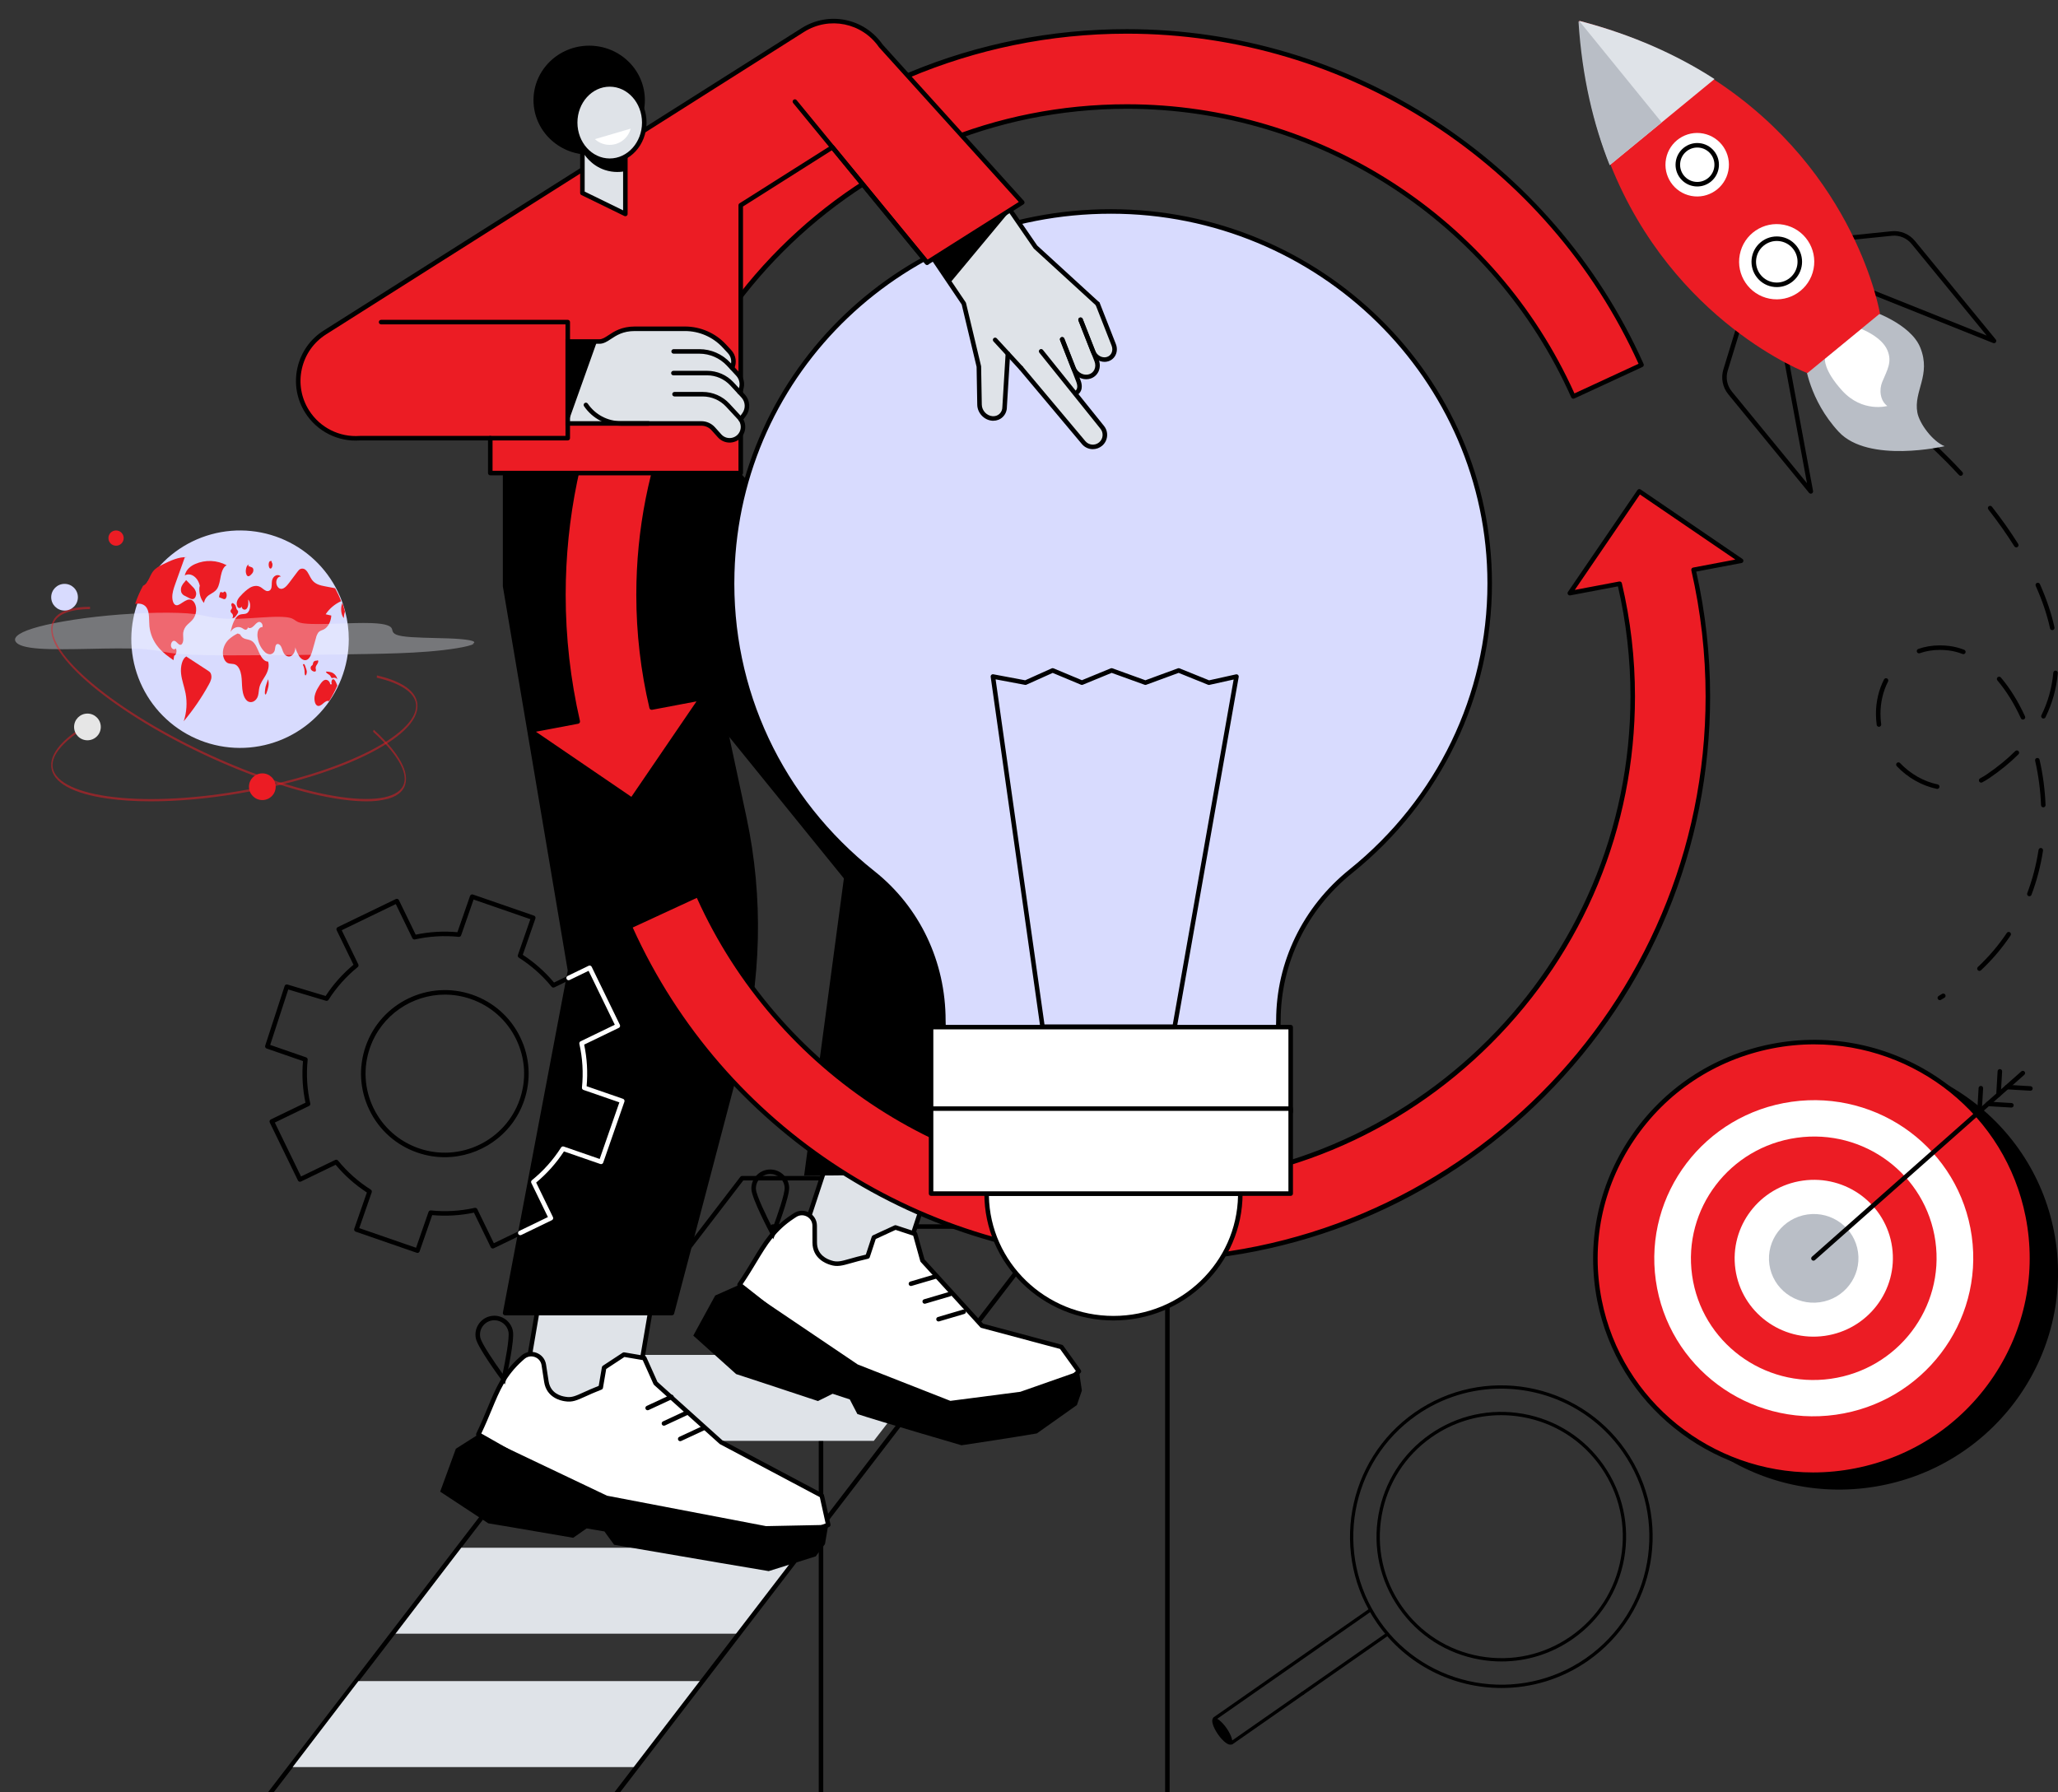 <svg width="511" height="445" viewBox="0 0 511 445" fill="none" xmlns="http://www.w3.org/2000/svg">
<rect x="0" y="0" width="511" height="445" fill="#333333" stroke="none"/>
<g clip-path="url(#clip0_424_589)">
<path d="M103.655 311.115C103.594 311.115 103.533 311.105 103.471 311.084L88.307 305.837C88.167 305.788 88.05 305.686 87.986 305.551C87.919 305.415 87.912 305.262 87.96 305.119L91.095 296.112C88.18 294.213 85.576 291.903 83.338 289.231L74.731 293.394C74.45 293.529 74.116 293.411 73.981 293.133L66.979 278.73C66.913 278.595 66.905 278.441 66.954 278.299C67.002 278.158 67.104 278.041 67.24 277.977L75.847 273.816C75.129 270.412 74.925 266.94 75.234 263.484L66.201 260.358C65.912 260.258 65.754 259.944 65.849 259.653L70.675 244.836C70.77 244.545 71.079 244.382 71.372 244.471L80.854 247.315C82.758 244.402 85.081 241.799 87.764 239.563L83.591 230.979C83.524 230.844 83.516 230.691 83.565 230.548C83.614 230.407 83.716 230.29 83.851 230.226L98.293 223.243C98.573 223.108 98.908 223.225 99.043 223.503L103.216 232.087C106.631 231.372 110.113 231.166 113.579 231.477L116.713 222.467C116.815 222.173 117.134 222.018 117.428 222.12L132.592 227.367C132.732 227.416 132.85 227.518 132.914 227.653C132.98 227.789 132.988 227.942 132.939 228.085L129.805 237.092C132.717 238.989 135.323 241.301 137.562 243.974L146.168 239.811C146.449 239.675 146.783 239.793 146.919 240.071L153.92 254.474C153.986 254.609 153.994 254.763 153.945 254.906C153.897 255.046 153.795 255.163 153.66 255.227L145.053 259.388C145.77 262.793 145.977 266.264 145.665 269.72L154.698 272.847C154.839 272.895 154.956 272.997 155.02 273.132C155.086 273.268 155.094 273.421 155.046 273.564L149.785 288.687C149.683 288.98 149.364 289.136 149.07 289.034L140.035 285.907C138.133 288.815 135.813 291.413 133.136 293.644L137.306 302.227C137.373 302.363 137.38 302.516 137.332 302.659C137.283 302.799 137.181 302.917 137.046 302.98L122.604 309.964C122.324 310.099 121.989 309.982 121.854 309.704L117.681 301.12C114.266 301.834 110.784 302.041 107.318 301.73L104.183 310.74C104.102 310.972 103.885 311.118 103.653 311.118L103.655 311.115ZM89.208 304.959L103.308 309.839L106.402 300.944C106.488 300.696 106.733 300.54 106.991 300.568C110.628 300.941 114.291 300.724 117.875 299.928C118.13 299.872 118.388 299.997 118.503 300.231L122.622 308.708L136.05 302.215L131.931 293.741C131.816 293.506 131.88 293.223 132.081 293.059C134.927 290.749 137.365 288.016 139.325 284.935C139.466 284.715 139.739 284.621 139.984 284.705L148.904 287.791L153.795 273.73L144.877 270.644C144.629 270.56 144.473 270.315 144.502 270.054C144.874 266.422 144.657 262.772 143.858 259.201C143.802 258.946 143.927 258.686 144.162 258.571L152.659 254.461L146.15 241.069L137.651 245.178C137.416 245.291 137.135 245.229 136.969 245.028C134.652 242.189 131.91 239.757 128.825 237.802C128.602 237.661 128.508 237.388 128.595 237.141L131.688 228.246L117.589 223.365L114.495 232.26C114.411 232.508 114.163 232.664 113.906 232.636C110.268 232.263 106.603 232.48 103.022 233.276C102.767 233.333 102.509 233.207 102.394 232.973L98.275 224.496L84.846 230.989L88.966 239.463C89.081 239.698 89.017 239.982 88.815 240.145C85.969 242.455 83.532 245.189 81.569 248.269C81.434 248.481 81.173 248.578 80.933 248.507L71.574 245.702L67.089 259.469L76.017 262.56C76.265 262.645 76.421 262.89 76.393 263.15C76.02 266.779 76.237 270.432 77.036 274.003C77.092 274.258 76.967 274.518 76.732 274.633L68.235 278.743L74.744 292.135L83.243 288.026C83.478 287.914 83.759 287.975 83.925 288.176C86.243 291.015 88.981 293.447 92.07 295.402C92.292 295.543 92.386 295.816 92.299 296.063L89.206 304.959H89.208ZM110.432 287.352C108.175 287.352 105.881 286.982 103.632 286.203C98.377 284.384 94.147 280.631 91.725 275.634C89.311 270.651 88.981 265.028 90.801 259.799C94.561 248.989 106.435 243.249 117.27 246.998C122.525 248.818 126.755 252.57 129.177 257.568C131.591 262.55 131.921 268.173 130.101 273.403C127.122 281.966 119.046 287.352 110.432 287.352ZM110.468 246.978C102.318 246.978 94.681 252.07 91.863 260.171C90.143 265.115 90.454 270.432 92.738 275.144C95.031 279.871 99.03 283.419 104.002 285.142C114.253 288.687 125.483 283.258 129.042 273.035C130.762 268.091 130.45 262.775 128.166 258.063C125.874 253.336 121.874 249.788 116.902 248.065C114.773 247.33 112.604 246.98 110.47 246.98L110.468 246.978Z" fill="black"/>
<path d="M56.469 459.662C56.349 459.662 56.229 459.624 56.127 459.545C55.88 459.356 55.834 459.003 56.022 458.756L183.82 292.223C183.927 292.085 184.09 292.003 184.267 292.003H203.854C204.165 292.003 204.415 292.256 204.415 292.565V459.098C204.415 459.409 204.163 459.659 203.854 459.659C203.545 459.659 203.292 459.407 203.292 459.098V293.129H184.545L56.916 459.442C56.806 459.585 56.638 459.662 56.469 459.662Z" fill="black"/>
<path d="M199.78 384.324H114.536L98.211 405.672H183.26L199.78 384.324Z" fill="#DFE3E8"/>
<path d="M174.239 417.44H88.993L72.67 438.786H157.717L174.239 417.44Z" fill="#DFE3E8"/>
<path d="M233.483 336.438H148.128L131.815 357.786H216.962L233.483 336.438Z" fill="#DFE3E8"/>
<path d="M142.475 459.662C142.355 459.662 142.235 459.624 142.133 459.545C141.885 459.356 141.839 459.004 142.028 458.756L269.826 292.223C269.933 292.086 270.096 292.004 270.272 292.004H289.86C290.171 292.004 290.421 292.257 290.421 292.565V459.098C290.421 459.41 290.169 459.66 289.86 459.66C289.551 459.66 289.298 459.407 289.298 459.098V293.13H270.551L142.922 459.443C142.812 459.586 142.643 459.662 142.475 459.662Z" fill="black"/>
<path d="M258.239 305.132H191.879C191.568 305.132 191.317 304.879 191.317 304.57C191.317 304.261 191.57 304.009 191.879 304.009H258.239C258.551 304.009 258.801 304.261 258.801 304.57C258.801 304.879 258.548 305.132 258.239 305.132Z" fill="black"/>
<path d="M239.084 268.838L214.51 260.739L197.424 312.583L221.998 320.681L239.084 268.838Z" fill="#DFE3E8"/>
<path d="M221.998 321.24C221.939 321.24 221.88 321.23 221.822 321.212L197.247 313.116C197.104 313.07 196.987 312.967 196.92 312.835C196.854 312.702 196.841 312.546 196.89 312.406L213.993 260.566C214.09 260.273 214.409 260.109 214.703 260.209L239.278 268.308C239.421 268.354 239.538 268.456 239.604 268.589C239.671 268.721 239.683 268.877 239.635 269.017L222.531 320.854C222.452 321.092 222.233 321.24 221.998 321.24ZM198.135 312.222L221.64 319.969L238.392 269.199L214.887 261.452L198.135 312.222Z" fill="black"/>
<path d="M235.359 280.179L207.89 280.853L214.526 260.74L239.101 268.839L235.359 280.179Z" fill="black"/>
<path d="M183.631 319.009C188.795 311.503 190.281 306.413 196.825 302.11L197.397 301.734C199.49 300.359 202.277 301.854 202.285 304.358L202.297 308.552C202.31 312.626 206.279 313.509 206.323 313.539C208.617 314.295 209.891 313.254 215.422 312.013L216.992 307.255L222.336 304.79L227.206 306.395L229.044 312.996L243.818 329.193L263.545 334.472L267.887 340.511L260.924 346.994L230.387 351.795L210.797 340.391L183.629 319.009H183.631Z" fill="white"/>
<path d="M230.389 352.357C230.29 352.357 230.193 352.331 230.106 352.28L210.516 340.876C210.493 340.863 210.473 340.848 210.452 340.832L183.284 319.451C183.052 319.267 183.001 318.935 183.17 318.69C184.64 316.554 185.834 314.573 186.888 312.825C189.599 308.33 191.741 304.779 196.516 301.643L197.088 301.267C198.247 300.504 199.668 300.443 200.888 301.099C202.111 301.755 202.841 302.972 202.846 304.358L202.859 308.552C202.869 311.617 205.358 312.672 206.425 312.986C206.445 312.991 206.471 313.001 206.496 313.011C207.88 313.465 208.867 313.185 211.032 312.569C212.058 312.279 213.324 311.919 214.988 311.538L216.458 307.082C216.507 306.934 216.614 306.814 216.757 306.747L222.102 304.282C222.232 304.223 222.377 304.213 222.513 304.259L227.383 305.864C227.561 305.923 227.699 306.066 227.748 306.247L229.55 312.718L244.121 328.696L263.691 333.933C263.816 333.966 263.926 334.043 264.002 334.148L268.344 340.187C268.51 340.416 268.479 340.733 268.27 340.927L261.307 347.41C261.225 347.487 261.121 347.538 261.011 347.553L230.474 352.354C230.446 352.359 230.415 352.362 230.387 352.362L230.389 352.357ZM211.116 339.924L230.499 351.205L260.669 346.463L267.144 340.437L263.208 334.962L243.672 329.735C243.568 329.706 243.476 329.65 243.402 329.571L228.628 313.373C228.57 313.31 228.526 313.231 228.503 313.146L226.745 306.837L222.372 305.395L217.451 307.664L215.958 312.189C215.897 312.378 215.741 312.518 215.547 312.562C213.758 312.963 212.418 313.343 211.341 313.649C209.095 314.287 207.857 314.637 206.146 314.075C206.141 314.075 206.136 314.073 206.131 314.07C205.069 313.759 201.746 312.475 201.733 308.554L201.721 304.361C201.718 303.396 201.208 302.546 200.355 302.087C199.503 301.63 198.51 301.673 197.703 302.204L197.131 302.579C192.57 305.578 190.487 309.032 187.851 313.404C186.86 315.048 185.745 316.893 184.392 318.892L211.116 339.924Z" fill="black"/>
<path d="M177.588 321.694L183.632 319.009L212.967 338.814L235.977 347.854L253.341 345.603L267.913 340.49L268.63 345.286L267.395 348.896L257.445 355.94C257.445 355.94 251.167 357.028 238.744 358.881C238.744 358.881 218.067 352.847 212.885 351.124L211.002 347.497L206.742 346.093L203.099 347.9C191.751 344.117 182.787 341.205 182.787 341.205L172.144 331.649L177.588 321.694Z" fill="black"/>
<path d="M191.994 307.72L191.419 306.635C190.937 305.726 186.713 297.697 186.575 295.364C186.501 294.113 186.922 292.908 187.754 291.971C188.589 291.035 189.737 290.481 190.988 290.407C192.236 290.335 193.443 290.754 194.38 291.586C195.317 292.418 195.873 293.567 195.945 294.817C196.08 297.148 192.81 305.614 192.438 306.574L191.991 307.717L191.994 307.72ZM191.266 291.525C191.195 291.525 191.126 291.525 191.054 291.53C190.102 291.586 189.229 292.007 188.596 292.719C187.963 293.431 187.644 294.345 187.7 295.297C187.79 296.839 190.342 302.089 191.838 305.002C192.986 301.936 194.916 296.425 194.827 294.884C194.771 293.934 194.349 293.061 193.637 292.426C192.979 291.839 192.144 291.522 191.269 291.522L191.266 291.525Z" fill="black"/>
<path d="M226.18 319.333C225.938 319.333 225.713 319.175 225.642 318.93C225.555 318.631 225.724 318.32 226.022 318.231L232.273 316.39C232.572 316.303 232.883 316.474 232.972 316.771C233.059 317.069 232.891 317.381 232.592 317.47L226.341 319.31C226.288 319.326 226.234 319.333 226.183 319.333H226.18Z" fill="black"/>
<path d="M229.606 323.736C229.364 323.736 229.139 323.578 229.068 323.333C228.981 323.034 229.149 322.723 229.448 322.633L235.699 320.793C236 320.706 236.309 320.877 236.398 321.173C236.485 321.472 236.317 321.783 236.018 321.873L229.767 323.713C229.713 323.728 229.66 323.736 229.609 323.736H229.606Z" fill="black"/>
<path d="M233.031 328.136C232.789 328.136 232.564 327.978 232.493 327.733C232.406 327.435 232.574 327.123 232.873 327.034L239.124 325.193C239.425 325.107 239.734 325.278 239.823 325.574C239.91 325.872 239.741 326.184 239.443 326.273L233.192 328.113C233.138 328.129 233.085 328.136 233.034 328.136H233.031Z" fill="black"/>
<path d="M166.375 296.79L139.096 292.137L129.656 347.481L156.935 352.134L166.375 296.79Z" fill="#DFE3E8"/>
<path d="M156.957 352.691C156.926 352.691 156.893 352.691 156.862 352.683L129.582 348.033C129.434 348.007 129.304 347.925 129.217 347.803C129.13 347.68 129.097 347.53 129.123 347.382L138.572 292.04C138.623 291.734 138.914 291.527 139.22 291.581L166.5 296.231C166.648 296.257 166.779 296.338 166.865 296.461C166.952 296.583 166.985 296.734 166.96 296.882L157.511 352.224C157.465 352.497 157.227 352.691 156.957 352.691ZM130.325 347.017L156.495 351.478L165.755 297.247L139.585 292.785L130.325 347.017Z" fill="black"/>
<path d="M164.362 308.746L135.221 315.002L139.123 292.135L166.404 296.788L164.362 308.746Z" fill="black"/>
<path d="M129.805 337.06L129.297 337.516C123.47 342.744 122.757 347.999 118.771 356.19L148.823 373.289L196.647 382.059L205.657 378.646L204.049 371.385L179.038 358.112L162.782 343.481L159.979 337.228L154.926 336.365L150.007 339.599L149.165 344.538C143.879 346.59 142.776 347.808 140.395 347.402C140.346 347.376 136.29 347.096 135.67 343.071L135.032 338.928C134.652 336.452 131.673 335.388 129.807 337.062L129.805 337.06Z" fill="white"/>
<path d="M196.647 382.62C196.614 382.62 196.581 382.618 196.545 382.61L148.721 373.84C148.659 373.83 148.598 373.807 148.544 373.776L118.492 356.678C118.234 356.532 118.135 356.211 118.265 355.943C119.401 353.61 120.287 351.473 121.068 349.587C123.079 344.74 124.667 340.909 128.919 337.095L129.429 336.639C130.463 335.712 131.859 335.439 133.164 335.906C134.468 336.373 135.374 337.468 135.586 338.839L136.224 342.984C136.691 346.016 139.307 346.687 140.412 346.836C140.433 346.836 140.458 346.843 140.486 346.848C141.918 347.093 142.858 346.667 144.905 345.738C145.877 345.296 147.074 344.753 148.662 344.127L149.451 339.502C149.476 339.349 149.565 339.214 149.696 339.127L154.614 335.893C154.734 335.814 154.877 335.786 155.017 335.809L160.071 336.672C160.258 336.702 160.413 336.825 160.49 336.996L163.244 343.14L179.362 357.645L204.312 370.887C204.458 370.964 204.562 371.101 204.598 371.262L206.206 378.524C206.268 378.797 206.117 379.073 205.857 379.172L196.847 382.582C196.783 382.605 196.714 382.618 196.647 382.618V382.62ZM149.019 372.753L196.596 381.477L205.004 378.294L203.557 371.76L178.775 358.607C178.735 358.587 178.696 358.559 178.663 358.528L162.407 343.898C162.348 343.844 162.302 343.78 162.269 343.709L159.589 337.731L155.048 336.958L150.52 339.934L149.719 344.63C149.685 344.824 149.553 344.988 149.366 345.059C147.659 345.723 146.39 346.297 145.369 346.761C143.243 347.726 142.072 348.257 140.295 347.956C140.29 347.956 140.285 347.956 140.282 347.956C139.185 347.808 135.708 347.035 135.111 343.157L134.473 339.012C134.325 338.058 133.694 337.292 132.783 336.968C131.872 336.644 130.9 336.833 130.18 337.478L129.669 337.935C125.606 341.58 124.062 345.304 122.106 350.021C121.371 351.792 120.544 353.786 119.506 355.96L149.019 372.75V372.753Z" fill="black"/>
<path d="M205.657 378.646L190.215 378.958L150.729 371.405L118.77 356.19L113.193 359.743L109.293 370.397L121.241 378.261C121.241 378.261 130.539 379.805 142.326 381.855L145.657 379.527L150.081 380.28L152.483 383.585C170.903 386.778 190.873 390.132 190.873 390.132L202.538 386.467L204.838 383.422L205.655 378.641L205.657 378.646Z" fill="black"/>
<path d="M125.358 343.783L124.628 342.795C124.015 341.968 118.64 334.655 118.158 332.371C117.9 331.146 118.135 329.89 118.819 328.841C119.503 327.792 120.557 327.072 121.782 326.814C124.314 326.281 126.81 327.907 127.341 330.439C127.824 332.723 125.853 341.583 125.626 342.586L125.355 343.783H125.358ZM122.752 327.838C122.51 327.838 122.262 327.863 122.017 327.914C121.085 328.111 120.284 328.657 119.763 329.456C119.242 330.255 119.064 331.207 119.26 332.139C119.579 333.65 122.885 338.461 124.799 341.118C125.478 337.915 126.563 332.179 126.244 330.668C125.891 328.991 124.403 327.838 122.752 327.838Z" fill="black"/>
<path d="M160.811 350.184C160.599 350.184 160.395 350.064 160.3 349.86C160.17 349.579 160.29 349.245 160.574 349.112L166.48 346.363C166.763 346.23 167.098 346.356 167.228 346.636C167.358 346.917 167.238 347.251 166.955 347.384L161.048 350.133C160.972 350.169 160.89 350.187 160.811 350.187V350.184Z" fill="black"/>
<path d="M164.854 354.025C164.642 354.025 164.438 353.906 164.343 353.701C164.213 353.421 164.333 353.086 164.617 352.953L170.523 350.205C170.806 350.072 171.138 350.197 171.271 350.478C171.401 350.758 171.281 351.093 170.998 351.225L165.091 353.974C165.015 354.01 164.933 354.028 164.854 354.028V354.025Z" fill="black"/>
<path d="M168.897 357.869C168.685 357.869 168.481 357.749 168.386 357.545C168.256 357.264 168.376 356.93 168.66 356.797L174.568 354.048C174.852 353.916 175.184 354.041 175.316 354.321C175.446 354.602 175.326 354.937 175.043 355.069L169.134 357.818C169.058 357.854 168.976 357.872 168.897 357.872V357.869Z" fill="black"/>
<path d="M166.847 108.802L172.513 145.569L184.798 203.04C189.045 222.91 188.565 243.498 183.397 263.149L166.847 326.054H125.421L141.537 241.017L125.426 145.608H125.421V108.802H166.847Z" fill="black"/>
<path d="M166.847 326.613H125.422C125.253 326.613 125.095 326.539 124.988 326.409C124.88 326.281 124.837 326.11 124.868 325.944L140.966 241.007L124.886 145.774C124.868 145.72 124.857 145.664 124.857 145.603V108.797C124.857 108.485 125.11 108.235 125.419 108.235H166.845C167.123 108.235 167.358 108.437 167.401 108.713L173.068 145.48L185.347 202.917C189.592 222.775 189.105 243.652 183.938 263.287L167.388 326.192C167.325 326.439 167.1 326.61 166.845 326.61L166.847 326.613ZM126.1 325.487H166.413L182.854 263.004C187.976 243.537 188.459 222.842 184.25 203.155L171.962 145.684L166.365 109.364H125.983V145.524L142.091 240.923C142.102 240.989 142.102 241.056 142.091 241.122L126.103 325.49L126.1 325.487Z" fill="black"/>
<path d="M146.118 152.816L142.374 116.202L183.585 111.993L184.183 117.843L248.529 185.75C257.578 195.299 261.087 208.821 257.823 221.561L239.902 291.525L199.661 291.946L209.536 218.122L155.815 151.826L146.116 152.816H146.118Z" fill="black"/>
<path d="M173.308 222.206C192.191 264.625 234.714 294.197 284.142 294.197C351.11 294.197 405.405 239.907 405.405 172.934C405.405 163.304 404.279 153.932 402.158 144.95L389.789 147.29L407.041 122.006L432.325 139.253L420.503 141.491C422.82 151.599 424.063 162.125 424.063 172.937C424.063 250.212 361.417 312.853 284.142 312.853C227.21 312.853 178.219 278.85 156.365 230.045L173.308 222.209V222.206Z" fill="#ec1c24"/>
<path d="M284.142 313.411C228.826 313.411 178.469 280.776 155.852 230.269C155.727 229.988 155.852 229.659 156.13 229.529L173.073 221.693C173.211 221.629 173.367 221.624 173.507 221.677C173.648 221.731 173.763 221.838 173.824 221.976C193.202 265.508 236.506 293.633 284.145 293.633C350.699 293.633 404.844 239.486 404.844 172.931C404.844 163.709 403.797 154.516 401.735 145.6L389.894 147.841C389.672 147.884 389.445 147.787 389.32 147.596C389.195 147.405 389.197 147.16 389.325 146.971L406.577 121.686C406.75 121.429 407.103 121.365 407.358 121.538L432.642 138.785C432.831 138.913 432.923 139.142 432.874 139.364C432.828 139.586 432.652 139.76 432.428 139.803L421.177 141.935C423.464 152.101 424.622 162.53 424.622 172.936C424.622 210.46 410.01 245.737 383.475 272.269C356.94 298.801 321.663 313.414 284.14 313.414L284.142 313.411ZM157.105 230.317C179.651 280.133 229.451 312.286 284.142 312.286C360.985 312.286 423.502 249.772 423.502 172.931C423.502 162.415 422.31 151.876 419.957 141.613C419.923 141.465 419.951 141.307 420.033 141.179C420.117 141.052 420.25 140.962 420.398 140.934L430.889 138.948L407.189 122.784L391.02 146.483L402.054 144.395C402.347 144.339 402.636 144.525 402.705 144.819C404.869 153.985 405.964 163.444 405.964 172.934C405.964 205.475 393.291 236.068 370.281 259.078C347.271 282.088 316.678 294.758 284.14 294.758C236.248 294.758 192.696 266.592 173.025 222.954L157.103 230.317H157.105Z" fill="black"/>
<path d="M369.89 144.885C369.89 93.868 327.778 52.511 275.831 52.511C224.599 52.511 183.239 91.946 181.807 142.241C180.95 172.352 194.776 199.318 216.765 216.762C227.981 225.659 234.231 239.266 234.231 253.427C234.231 275.991 252.854 294.279 275.828 294.279C298.802 294.279 317.425 275.988 317.425 253.427V253.42C317.425 239.026 324.087 225.463 335.422 216.338C356.462 199.4 369.887 173.687 369.887 144.885H369.89Z" fill="#D8DBFE"/>
<path d="M275.831 294.84C252.584 294.84 233.67 276.261 233.67 253.425C233.67 239.101 227.381 225.897 216.418 217.201C193.235 198.811 180.414 171.482 181.246 142.223C182.686 91.604 224.237 51.947 275.831 51.947C328.005 51.947 370.452 93.638 370.452 144.886C370.452 172.832 357.812 199.035 335.777 216.777C324.473 225.876 317.992 239.233 317.992 253.42C317.992 276.264 299.079 294.84 275.831 294.84ZM275.831 53.07C224.847 53.07 183.793 92.244 182.372 142.254C181.55 171.155 194.215 198.15 217.118 216.318C228.354 225.231 234.796 238.753 234.796 253.422C234.796 275.638 253.204 293.712 275.831 293.712C298.458 293.712 316.866 275.638 316.866 253.422C316.866 238.884 323.503 225.21 335.073 215.896C356.842 198.369 369.329 172.487 369.329 144.88C369.329 94.256 327.387 53.067 275.834 53.067L275.831 53.07Z" fill="black"/>
<path d="M276.472 327.325C259.075 327.325 244.973 313.476 244.973 296.39H307.972C307.972 313.476 293.869 327.325 276.472 327.325Z" fill="white"/>
<path d="M276.472 327.887C258.794 327.887 244.411 313.757 244.411 296.39C244.411 296.079 244.664 295.829 244.973 295.829H307.972C308.283 295.829 308.533 296.081 308.533 296.39C308.533 313.757 294.15 327.887 276.472 327.887ZM245.542 296.952C245.848 313.44 259.606 326.761 276.472 326.761C293.339 326.761 307.096 313.44 307.402 296.952H245.539H245.542Z" fill="black"/>
<path d="M320.479 255.051H231.185V276.154H320.479V255.051Z" fill="white"/>
<path d="M320.479 276.718H231.185C230.873 276.718 230.623 276.466 230.623 276.157V255.053C230.623 254.742 230.876 254.492 231.185 254.492H320.479C320.79 254.492 321.04 254.744 321.04 255.053V276.157C321.04 276.468 320.787 276.718 320.479 276.718ZM231.746 275.593H319.914V255.615H231.746V275.593Z" fill="black"/>
<path d="M320.479 275.287H231.185V296.39H320.479V275.287Z" fill="white"/>
<path d="M320.479 296.952H231.185C230.873 296.952 230.623 296.699 230.623 296.39V275.287C230.623 274.975 230.876 274.725 231.185 274.725H320.479C320.79 274.725 321.04 274.978 321.04 275.287V296.39C321.04 296.701 320.787 296.952 320.479 296.952ZM231.746 295.826H319.914V275.846H231.746V295.826Z" fill="black"/>
<path d="M291.668 255.51L258.852 255.503C258.571 255.503 258.334 255.296 258.295 255.018L245.985 168.067C245.96 167.888 246.023 167.707 246.153 167.582C246.286 167.457 246.467 167.403 246.646 167.436L254.548 168.922L261.144 165.961C261.287 165.897 261.448 165.895 261.591 165.956L268.635 168.902L275.795 165.959C275.925 165.905 276.068 165.902 276.201 165.951L284.402 168.917L292.467 165.956C292.597 165.908 292.743 165.91 292.873 165.961L300.221 168.932L306.893 167.454C307.075 167.416 307.269 167.467 307.404 167.597C307.539 167.727 307.6 167.916 307.57 168.1L292.225 255.043C292.176 255.311 291.944 255.508 291.671 255.508L291.668 255.51ZM259.342 254.377L291.199 254.385L306.314 168.733L300.293 170.068C300.181 170.091 300.066 170.083 299.961 170.04L292.653 167.084L284.598 170.042C284.473 170.088 284.338 170.088 284.213 170.042L276.024 167.082L268.85 170.032C268.712 170.088 268.556 170.088 268.418 170.032L261.384 167.092L254.85 170.025C254.745 170.071 254.628 170.086 254.515 170.065L247.21 168.692L259.342 254.382V254.377Z" fill="black"/>
<path d="M390.653 98.444C371.77 56.026 329.247 26.453 279.819 26.453C212.851 26.453 158.556 80.743 158.556 147.716C158.556 157.347 159.682 166.719 161.803 175.701L174.172 173.361L156.92 198.645L131.636 181.398L143.459 179.16C141.141 169.052 139.898 158.526 139.898 147.714C139.898 70.442 202.545 7.8 279.819 7.8C336.751 7.8 385.742 41.804 407.596 90.609L390.653 98.444Z" fill="#ec1c24"/>
<path d="M156.919 199.209C156.809 199.209 156.7 199.179 156.603 199.112L131.318 181.865C131.129 181.738 131.038 181.508 131.086 181.286C131.132 181.064 131.308 180.89 131.533 180.847L142.784 178.716C140.497 168.549 139.338 158.123 139.338 147.714C139.338 110.191 153.951 74.914 180.486 48.381C207.016 21.849 242.295 7.239 279.818 7.239C335.134 7.239 385.491 39.874 408.108 90.381C408.233 90.662 408.108 90.992 407.83 91.122L390.887 98.958C390.752 99.021 390.593 99.026 390.453 98.973C390.313 98.919 390.198 98.812 390.137 98.674C370.759 55.143 327.454 27.017 279.816 27.017C213.261 27.017 159.114 81.162 159.114 147.719C159.114 156.941 160.161 166.135 162.223 175.05L174.064 172.809C174.286 172.766 174.513 172.863 174.638 173.054C174.763 173.246 174.761 173.491 174.633 173.68L157.381 198.964C157.271 199.125 157.095 199.209 156.917 199.209H156.919ZM133.072 181.7L156.771 197.864L172.941 174.165L161.907 176.253C161.61 176.309 161.325 176.122 161.256 175.829C159.091 166.663 157.994 157.204 157.994 147.714C157.994 115.173 170.666 84.58 193.677 61.57C216.687 38.56 247.28 25.889 279.818 25.889C327.709 25.889 371.261 54.055 390.933 97.694L406.852 90.33C384.309 40.517 334.509 8.362 279.818 8.362C202.975 8.362 140.459 70.876 140.459 147.717C140.459 158.235 141.651 168.771 144.004 179.035C144.037 179.183 144.009 179.341 143.927 179.469C143.843 179.596 143.71 179.686 143.56 179.714L133.069 181.7H133.072Z" fill="black"/>
<path d="M257.472 84.876L263.378 83.056L267.697 94.414C268.353 96.088 267.595 97.86 266.004 98.368C264.412 98.876 262.589 97.931 261.933 96.254L257.472 84.876Z" fill="#DFE3E8"/>
<path d="M262.061 79.982L267.824 78.142L272.286 89.521C272.942 91.195 272.183 92.967 270.593 93.475C269.001 93.982 267.178 93.038 266.522 91.361L262.061 79.982Z" fill="#DFE3E8"/>
<path d="M267.408 77.118L272.556 75.475L276.541 85.636C277.128 87.132 276.451 88.712 275.03 89.166C273.608 89.62 271.98 88.775 271.395 87.279L267.411 77.118H267.408Z" fill="#DFE3E8"/>
<path d="M252.698 90.494L258.114 87.569L273.643 106.074C274.703 107.337 274.537 109.218 273.273 110.278C272.01 111.337 270.126 111.171 269.067 109.908L252.698 90.491V90.494Z" fill="#DFE3E8"/>
<path d="M239.265 75.899L250.722 80.121L249.446 101.002C249.477 102.748 248.106 104.05 246.383 103.912C244.663 103.774 243.241 102.248 243.211 100.502L243.047 91.027L239.265 75.901V75.899Z" fill="#DFE3E8"/>
<path d="M239.311 75.383L228.33 58.843L247.159 46.758L257.114 61.34L272.536 75.452L253.538 91.405L239.311 75.383Z" fill="#DFE3E8"/>
<path d="M228.33 58.843L247.159 46.758L251.085 52.001L235.872 70.291L228.33 58.843Z" fill="black"/>
<path d="M267.222 98.174C267.051 98.174 266.883 98.097 266.773 97.949C266.586 97.701 266.635 97.349 266.883 97.16C267.398 96.772 267.789 96.195 267.171 94.618L263.212 84.465C263.1 84.176 263.243 83.849 263.531 83.737C263.82 83.625 264.146 83.768 264.259 84.056L268.217 94.207C268.468 94.848 269.231 96.795 267.559 98.056C267.457 98.133 267.339 98.168 267.222 98.168V98.174Z" fill="black"/>
<path d="M269.71 94.172C268.153 94.172 266.617 93.151 265.997 91.566L263.214 84.467C263.1 84.179 263.243 83.852 263.534 83.737C263.822 83.625 264.149 83.765 264.264 84.056L267.046 91.155C267.594 92.556 269.108 93.357 270.423 92.936C271.002 92.75 271.466 92.347 271.729 91.795C272.023 91.175 272.036 90.422 271.763 89.725L267.778 79.597C267.663 79.309 267.806 78.982 268.095 78.867C268.383 78.755 268.71 78.895 268.825 79.184L272.809 89.312C273.194 90.297 273.171 91.377 272.745 92.275C272.347 93.11 271.645 93.725 270.765 94.006C270.42 94.115 270.065 94.169 269.716 94.169L269.71 94.172Z" fill="black"/>
<path d="M274.244 89.851C272.827 89.851 271.434 88.924 270.87 87.484L267.776 79.597C267.661 79.309 267.804 78.982 268.095 78.868C268.383 78.755 268.71 78.896 268.825 79.187L271.919 87.076C272.398 88.299 273.718 88.998 274.859 88.633C275.362 88.472 275.763 88.123 275.99 87.645C276.245 87.107 276.255 86.451 276.018 85.846L272.033 75.685C271.919 75.396 272.062 75.07 272.353 74.955C272.641 74.842 272.968 74.983 273.083 75.274L277.067 85.435C277.419 86.328 277.396 87.311 277.008 88.13C276.646 88.891 276.005 89.45 275.204 89.708C274.89 89.807 274.568 89.856 274.249 89.856L274.244 89.851Z" fill="black"/>
<path d="M271.357 111.535C270.343 111.535 269.335 111.104 268.636 110.269L253.107 91.764C252.908 91.527 252.938 91.172 253.176 90.971C253.416 90.771 253.768 90.802 253.967 91.039L269.496 109.544C270.356 110.568 271.888 110.703 272.911 109.843C273.406 109.427 273.713 108.845 273.769 108.199C273.825 107.556 273.628 106.928 273.212 106.431L258.074 87.581C257.88 87.338 257.918 86.984 258.161 86.79C258.403 86.596 258.758 86.634 258.952 86.876L274.083 105.716C274.685 106.433 274.974 107.352 274.892 108.296C274.808 109.241 274.364 110.096 273.636 110.703C272.972 111.26 272.163 111.53 271.357 111.53V111.535Z" fill="black"/>
<path d="M246.637 104.481C246.537 104.481 246.44 104.478 246.34 104.468C244.342 104.307 242.685 102.531 242.652 100.507L242.489 91.093L238.79 75.613L229.642 62.065C229.469 61.807 229.535 61.457 229.793 61.284C230.051 61.11 230.401 61.176 230.574 61.434L239.781 75.067C239.819 75.123 239.845 75.184 239.862 75.251L243.599 90.892C243.609 90.93 243.614 90.971 243.614 91.012L243.78 100.486C243.806 101.946 244.998 103.23 246.435 103.345C247.106 103.399 247.721 103.189 248.181 102.758C248.65 102.319 248.901 101.696 248.888 101.007L249.694 87.796C249.715 87.487 249.967 87.252 250.292 87.267C250.6 87.285 250.838 87.553 250.817 87.862L250.011 101.027C250.029 101.995 249.651 102.914 248.949 103.575C248.326 104.162 247.515 104.476 246.639 104.476L246.637 104.481Z" fill="black"/>
<path d="M253.538 91.966C253.388 91.966 253.235 91.905 253.125 91.785L246.675 84.779C246.466 84.549 246.478 84.194 246.708 83.985C246.935 83.776 247.293 83.788 247.502 84.018L253.952 91.025C254.161 91.254 254.148 91.609 253.919 91.818C253.811 91.918 253.674 91.966 253.538 91.966Z" fill="black"/>
<path d="M272.536 76.013C272.401 76.013 272.263 75.965 272.156 75.865L256.734 61.753C256.703 61.725 256.675 61.692 256.65 61.656L248.592 49.941C248.416 49.685 248.482 49.336 248.737 49.159C248.993 48.983 249.342 49.047 249.518 49.305L257.538 60.967L272.911 75.036C273.141 75.245 273.156 75.603 272.947 75.83C272.837 75.95 272.684 76.013 272.534 76.013H272.536Z" fill="black"/>
<path d="M253.83 50.267L230.187 65.209L206.679 36.566L183.924 50.967V117.465H121.737V108.802H89.374C84.295 109.172 79.183 106.806 76.268 102.209C72.054 95.555 74.034 86.746 80.689 82.538L199.338 7.458C205.834 3.351 214.374 5.13 218.706 11.389L253.83 50.265V50.267Z" fill="#ec1c24"/>
<path d="M183.924 118.029H121.736C121.425 118.029 121.175 117.776 121.175 117.468V109.366H89.374C83.953 109.764 78.725 107.138 75.793 102.513C73.674 99.167 72.985 95.198 73.853 91.336C74.721 87.474 77.041 84.181 80.387 82.066L199.037 6.983C205.778 2.723 214.604 4.508 219.147 11.042L254.248 49.892C254.358 50.015 254.411 50.181 254.388 50.346C254.365 50.51 254.271 50.658 254.131 50.745L230.488 65.687C230.248 65.84 229.931 65.786 229.752 65.569L206.561 37.309L184.488 51.278V117.465C184.488 117.776 184.235 118.027 183.926 118.027L183.924 118.029ZM122.3 116.904H183.362V50.964C183.362 50.77 183.462 50.592 183.622 50.489L206.377 36.089C206.62 35.935 206.934 35.989 207.112 36.206L230.304 64.466L252.962 50.147L218.287 11.767C218.272 11.749 218.256 11.728 218.241 11.71C214.047 5.648 205.877 3.992 199.636 7.933L80.992 83.015C77.901 84.97 75.754 88.013 74.953 91.581C74.151 95.149 74.787 98.82 76.745 101.911C79.456 106.186 84.279 108.613 89.336 108.243H121.739C122.05 108.243 122.3 108.493 122.3 108.805V116.906V116.904Z" fill="black"/>
<path d="M230.186 65.771C230.023 65.771 229.862 65.702 229.75 65.564L196.934 25.58C196.737 25.34 196.773 24.985 197.013 24.789C197.253 24.592 197.607 24.625 197.804 24.868L230.62 64.852C230.817 65.092 230.781 65.447 230.541 65.643C230.437 65.73 230.309 65.771 230.184 65.771H230.186Z" fill="black"/>
<path d="M140.973 109.364H121.705C121.394 109.364 121.144 109.111 121.144 108.802C121.144 108.493 121.396 108.241 121.705 108.241H140.412V80.544H94.624C94.313 80.544 94.062 80.292 94.062 79.983C94.062 79.674 94.315 79.421 94.624 79.421H140.973C141.285 79.421 141.535 79.674 141.535 79.983V108.802C141.535 109.114 141.282 109.364 140.973 109.364Z" fill="black"/>
<path d="M140.974 84.802V105.15H174.142C175.273 105.15 176.348 105.63 177.103 106.469L178.681 108.228C180.102 109.813 182.624 109.678 183.87 107.952C184.699 106.801 184.694 105.272 183.911 104.129L184.791 102.909C185.799 101.507 185.682 99.591 184.51 98.325L183.625 97.368C184.515 95.984 184.365 94.162 183.234 92.942L181.754 91.344L181.777 91.328C182.397 90.011 182.172 88.421 181.154 87.324L179.839 85.904C177.325 83.189 173.79 81.644 170.087 81.644H157.613C152.439 81.644 151.109 84.804 148.817 84.804H140.974V84.802Z" fill="#DFE3E8"/>
<path d="M148.23 84.802L140.974 105.15V84.802H148.23Z" fill="black"/>
<path d="M183.622 97.929C183.518 97.929 183.413 97.901 183.319 97.84C183.058 97.671 182.982 97.324 183.15 97.061C183.906 95.887 183.77 94.348 182.821 93.322L180.498 90.813C178.74 88.914 176.243 87.824 173.653 87.824H167.259C166.947 87.824 166.697 87.572 166.697 87.263C166.697 86.954 166.95 86.701 167.259 86.701H173.653C176.557 86.701 179.352 87.921 181.325 90.052L183.648 92.561C184.947 93.965 185.133 96.069 184.097 97.674C183.99 97.84 183.809 97.932 183.622 97.932V97.929Z" fill="black"/>
<path d="M183.903 104.703C183.788 104.703 183.674 104.668 183.574 104.596C183.321 104.415 183.265 104.063 183.446 103.81L184.335 102.577C185.185 101.398 185.085 99.769 184.097 98.703L181.31 95.693C179.845 94.111 177.765 93.202 175.608 93.202H167.2C166.889 93.202 166.639 92.95 166.639 92.641C166.639 92.332 166.891 92.079 167.2 92.079H175.608C178.079 92.079 180.457 93.118 182.134 94.93L184.922 97.939C186.272 99.397 186.41 101.625 185.248 103.236L184.36 104.469C184.25 104.622 184.077 104.701 183.903 104.701V104.703Z" fill="black"/>
<path d="M161.056 105.712H140.412V84.241H148.82C149.565 84.241 150.244 83.791 151.102 83.222C152.467 82.319 154.338 81.078 157.613 81.078H170.087C173.933 81.078 177.639 82.696 180.253 85.517L181.567 86.936C182.734 88.194 183.017 90.012 182.287 91.564C182.154 91.844 181.82 91.967 181.539 91.834C181.258 91.701 181.136 91.367 181.269 91.086C181.802 89.95 181.595 88.623 180.743 87.702L179.428 86.282C177.027 83.689 173.622 82.204 170.089 82.204H157.615C154.678 82.204 153.041 83.288 151.724 84.159C150.749 84.805 149.905 85.364 148.82 85.364H141.538V104.586H161.059C161.37 104.586 161.62 104.839 161.62 105.147C161.62 105.456 161.367 105.709 161.059 105.709L161.056 105.712Z" fill="black"/>
<path d="M181.159 109.9C180.051 109.9 179.005 109.435 178.259 108.603L176.682 106.845C176.036 106.125 175.11 105.711 174.14 105.711H154.157C150.491 105.711 147.076 103.899 145.017 100.864C144.843 100.607 144.909 100.257 145.167 100.083C145.422 99.91 145.775 99.976 145.948 100.234C147.799 102.96 150.867 104.586 154.157 104.586H174.14C175.429 104.586 176.659 105.135 177.519 106.094L179.096 107.853C179.661 108.481 180.465 108.815 181.309 108.769C182.152 108.723 182.917 108.307 183.41 107.623C184.178 106.559 184.086 105.086 183.196 104.124L180.288 100.984C178.795 99.371 176.677 98.447 174.477 98.447H167.48C167.169 98.447 166.919 98.195 166.919 97.886C166.919 97.577 167.172 97.324 167.48 97.324H174.477C176.988 97.324 179.408 98.381 181.113 100.221L184.02 103.361C185.276 104.716 185.404 106.786 184.324 108.282C183.63 109.244 182.552 109.831 181.368 109.895C181.297 109.9 181.228 109.9 181.159 109.9Z" fill="black"/>
<path d="M146.293 38.406C153.929 38.406 160.12 32.347 160.12 24.873C160.12 17.399 153.929 11.34 146.293 11.34C138.657 11.34 132.467 17.399 132.467 24.873C132.467 32.347 138.657 38.406 146.293 38.406Z" fill="black"/>
<path d="M144.612 47.926L155.279 53.131V33.587H144.612V47.926Z" fill="#DFE3E8"/>
<path d="M155.279 53.695C155.195 53.695 155.111 53.677 155.032 53.639L144.365 48.432C144.171 48.337 144.049 48.141 144.049 47.926V33.587C144.049 33.276 144.302 33.025 144.61 33.025H155.277C155.588 33.025 155.838 33.278 155.838 33.587V53.131C155.838 53.325 155.739 53.506 155.573 53.608C155.481 53.664 155.379 53.692 155.274 53.692L155.279 53.695ZM145.174 47.574L154.715 52.23V34.148H145.174V47.574Z" fill="black"/>
<path d="M144.614 37.627V33.587H155.281V42.508C154.319 42.699 152.399 42.941 150.196 42.214C146.748 41.078 145.056 38.383 144.614 37.627Z" fill="black"/>
<path d="M151.392 39.915C156.13 39.915 159.971 35.672 159.971 30.438C159.971 25.203 156.13 20.96 151.392 20.96C146.654 20.96 142.813 25.203 142.813 30.438C142.813 35.672 146.654 39.915 151.392 39.915Z" fill="#DFE3E8"/>
<path d="M151.393 40.476C146.352 40.476 142.25 35.974 142.25 30.438C142.25 24.901 146.352 20.399 151.393 20.399C156.434 20.399 160.536 24.901 160.536 30.438C160.536 35.974 156.434 40.476 151.393 40.476ZM151.393 21.524C146.972 21.524 143.376 25.522 143.376 30.438C143.376 35.354 146.972 39.351 151.393 39.351C155.814 39.351 159.41 35.351 159.41 30.438C159.41 25.524 155.814 21.524 151.393 21.524Z" fill="black"/>
<path d="M147.721 34.552C148.55 35.31 149.617 35.823 150.822 35.946C153.51 36.219 155.929 34.476 156.595 31.946L147.721 34.552Z" fill="white"/>
<path d="M372.829 419.153C360.946 419.153 349.247 413.546 341.948 403.083C330.089 386.085 334.271 362.607 351.271 350.748C368.269 338.889 391.747 343.071 403.606 360.071C415.464 377.068 411.283 400.547 394.283 412.405C387.747 416.964 380.252 419.153 372.831 419.153H372.829ZM372.723 344.819C365.462 344.819 358.132 346.96 351.736 351.42C335.108 363.02 331.017 385.987 342.618 402.615C354.219 419.244 377.185 423.335 393.814 411.734C410.442 400.133 414.533 377.167 402.932 360.538C395.793 350.303 384.346 344.819 372.723 344.819Z" fill="black"/>
<path d="M372.842 412.565C371.017 412.565 369.178 412.403 367.343 412.077C359.197 410.626 352.102 406.088 347.368 399.302C342.633 392.515 340.824 384.291 342.275 376.143C343.726 367.996 348.264 360.902 355.05 356.167C361.837 351.433 370.061 349.624 378.208 351.074C386.354 352.525 393.449 357.063 398.183 363.85C402.918 370.636 404.727 378.861 403.276 387.007C401.825 395.153 397.287 402.248 390.501 406.982C385.243 410.65 379.12 412.563 372.84 412.563L372.842 412.565ZM372.712 351.407C366.597 351.407 360.638 353.267 355.52 356.839C348.911 361.449 344.494 368.356 343.082 376.287C341.67 384.218 343.429 392.226 348.039 398.834C352.65 405.443 359.555 409.858 367.488 411.272C375.419 412.685 383.426 410.925 390.035 406.314C396.643 401.704 401.059 394.799 402.472 386.866C403.884 378.935 402.126 370.927 397.515 364.319C392.905 357.711 386 353.293 378.067 351.882C376.28 351.562 374.49 351.407 372.714 351.407H372.712Z" fill="black"/>
<path d="M329.444 407.734C329.314 407.734 329.188 407.673 329.108 407.56C328.978 407.374 329.024 407.12 329.21 406.99L340.05 399.428C340.236 399.298 340.49 399.345 340.62 399.53C340.75 399.716 340.703 399.97 340.518 400.1L329.677 407.662C329.605 407.712 329.525 407.736 329.444 407.736V407.734Z" fill="black"/>
<path d="M305.806 433.186C305.782 433.186 305.758 433.184 305.733 433.18C305.628 433.162 305.533 433.101 305.47 433.012L301.264 426.982C301.134 426.796 301.181 426.542 301.366 426.412L329.208 406.99C329.395 406.86 329.648 406.906 329.778 407.092C329.907 407.277 329.861 407.531 329.676 407.661L302.17 426.85L305.908 432.21L323.245 420.114C323.431 419.984 323.685 420.03 323.815 420.216C323.945 420.401 323.898 420.656 323.713 420.785L306.04 433.115C305.971 433.164 305.889 433.19 305.806 433.19V433.186Z" fill="black"/>
<path d="M323.481 420.858C323.351 420.858 323.225 420.797 323.145 420.684C323.015 420.499 323.062 420.244 323.247 420.115L344.256 405.458C344.443 405.328 344.696 405.375 344.826 405.56C344.955 405.746 344.909 406 344.723 406.13L323.715 420.786C323.642 420.836 323.562 420.86 323.481 420.86V420.858Z" fill="black"/>
<path d="M304.572 429.155C303.331 427.366 301.841 426.25 301.246 426.663C300.65 427.077 301.175 428.862 302.416 430.65C303.657 432.439 305.147 433.556 305.743 433.142C306.338 432.728 305.813 430.943 304.572 429.155Z" fill="black"/>
<path d="M464.292 369.348C493.932 365.182 514.614 337.999 510.487 308.632C506.36 279.266 478.986 258.837 449.346 263.002C419.706 267.168 399.023 294.351 403.151 323.718C407.278 353.084 434.652 373.513 464.292 369.348Z" fill="black"/>
<path d="M457.822 365.623C487.462 361.458 508.145 334.274 504.017 304.908C499.89 275.541 472.516 255.112 442.876 259.278C413.236 263.443 392.554 290.627 396.681 319.993C400.808 349.36 428.182 369.789 457.822 365.623Z" fill="#ec1c24"/>
<path d="M450.179 366.75C424.598 366.75 401.716 348.85 396.609 323.052C393.814 308.925 396.706 294.532 404.756 282.522C412.911 270.355 425.356 262.09 439.798 259.247C469.419 253.415 498.249 272.548 504.058 301.898C506.853 316.023 503.961 330.416 495.911 342.425C487.756 354.593 475.31 362.86 460.866 365.701C457.28 366.408 453.699 366.747 450.174 366.747L450.179 366.75ZM450.49 259.326C447.034 259.326 443.532 259.658 440.018 260.352C425.87 263.137 413.679 271.233 405.69 283.15C397.808 294.909 394.975 309.004 397.714 322.835C402.714 348.094 425.127 365.624 450.179 365.627C453.635 365.627 457.137 365.295 460.651 364.601C474.799 361.816 486.99 353.717 494.979 341.802C502.861 330.043 505.694 315.949 502.955 302.12C497.955 276.861 475.542 259.329 450.49 259.329V259.326Z" fill="black"/>
<path d="M455.818 351.297C477.479 348.253 492.593 328.387 489.577 306.926C486.561 285.464 466.556 270.535 444.895 273.579C423.234 276.623 408.12 296.489 411.136 317.95C414.152 339.411 434.157 354.341 455.818 351.297Z" fill="white"/>
<path d="M454.561 342.372C471.242 340.028 482.882 324.729 480.559 308.201C478.237 291.673 462.83 280.175 446.149 282.519C429.467 284.864 417.827 300.163 420.15 316.691C422.473 333.219 437.879 344.717 454.561 342.372Z" fill="#ec1c24"/>
<path d="M453.066 331.716C463.812 330.205 471.311 320.35 469.814 309.703C468.318 299.056 458.394 291.65 447.648 293.16C436.902 294.67 429.403 304.526 430.9 315.172C432.396 325.819 442.32 333.226 453.066 331.716Z" fill="white"/>
<path d="M451.873 323.367C457.95 322.513 462.19 316.94 461.344 310.92C460.498 304.899 454.886 300.711 448.809 301.565C442.733 302.419 438.493 307.992 439.339 314.012C440.185 320.033 445.797 324.221 451.873 323.367Z" fill="#B9BEC6"/>
<path d="M450.281 313.042C450.126 313.042 449.973 312.978 449.86 312.853C449.653 312.621 449.676 312.266 449.909 312.059L501.896 266.039C502.129 265.835 502.484 265.855 502.69 266.087C502.897 266.32 502.874 266.674 502.642 266.881L450.654 312.901C450.547 312.996 450.414 313.042 450.281 313.042Z" fill="black"/>
<path d="M499.436 275.021C499.436 275.021 499.413 275.021 499.403 275.021L493.594 274.674C493.282 274.656 493.048 274.388 493.065 274.079C493.083 273.768 493.354 273.528 493.66 273.551L499.469 273.898C499.781 273.916 500.016 274.184 499.998 274.493C499.98 274.791 499.732 275.021 499.436 275.021Z" fill="black"/>
<path d="M504.155 270.842C504.155 270.842 504.132 270.842 504.122 270.842L498.313 270.495C498.001 270.477 497.766 270.21 497.784 269.901C497.802 269.589 498.062 269.352 498.379 269.372L504.188 269.719C504.5 269.737 504.734 270.005 504.717 270.314C504.699 270.613 504.451 270.842 504.155 270.842Z" fill="black"/>
<path d="M491.508 276.56C491.508 276.56 491.485 276.56 491.475 276.56C491.163 276.542 490.928 276.277 490.946 275.965L491.286 270.174C491.304 269.865 491.569 269.623 491.88 269.646C492.192 269.663 492.427 269.929 492.409 270.24L492.069 276.032C492.051 276.33 491.804 276.56 491.508 276.56Z" fill="black"/>
<path d="M496.228 272.382C496.228 272.382 496.205 272.382 496.194 272.382C495.883 272.364 495.648 272.099 495.666 271.787L496.005 265.996C496.023 265.687 496.291 265.444 496.6 265.467C496.912 265.485 497.146 265.751 497.129 266.062L496.789 271.853C496.771 272.152 496.524 272.382 496.228 272.382Z" fill="black"/>
<path d="M481.657 248.348C481.463 248.348 481.274 248.249 481.17 248.067C481.014 247.799 481.106 247.455 481.376 247.299C481.665 247.131 481.951 246.962 482.234 246.791C482.5 246.63 482.844 246.715 483.007 246.983C483.168 247.248 483.081 247.595 482.816 247.753C482.528 247.927 482.234 248.1 481.938 248.271C481.849 248.323 481.752 248.348 481.657 248.348ZM491.494 241.086C491.344 241.086 491.193 241.028 491.083 240.908C490.871 240.681 490.882 240.326 491.109 240.111C493.83 237.564 496.247 234.718 498.291 231.658C498.462 231.4 498.812 231.331 499.072 231.502C499.33 231.676 499.399 232.023 499.228 232.283C497.135 235.415 494.662 238.325 491.88 240.933C491.77 241.035 491.632 241.086 491.494 241.086ZM503.889 222.551C503.822 222.551 503.756 222.538 503.69 222.515C503.399 222.405 503.253 222.081 503.363 221.79C504.655 218.38 505.599 214.763 506.171 211.042C506.219 210.736 506.505 210.524 506.811 210.572C507.118 210.618 507.33 210.907 507.281 211.213C506.699 215.011 505.734 218.704 504.415 222.188C504.33 222.413 504.116 222.551 503.889 222.551ZM507.347 200.475C507.046 200.475 506.799 200.238 506.786 199.934C506.64 196.217 506.148 192.504 505.323 188.897C505.254 188.593 505.443 188.292 505.747 188.223C506.051 188.154 506.352 188.343 506.421 188.647C507.261 192.322 507.763 196.105 507.911 199.89C507.924 200.202 507.682 200.462 507.37 200.475C507.363 200.475 507.355 200.475 507.347 200.475ZM481.011 195.896C480.973 195.896 480.935 195.893 480.897 195.883C477.211 195.117 473.686 193.116 470.965 190.25C470.751 190.025 470.761 189.668 470.986 189.454C471.21 189.239 471.568 189.249 471.782 189.474C474.345 192.174 477.663 194.058 481.126 194.78C481.43 194.844 481.627 195.143 481.563 195.447C481.507 195.712 481.274 195.896 481.011 195.896ZM491.923 194.336C491.721 194.336 491.525 194.227 491.425 194.035C491.28 193.76 491.387 193.42 491.66 193.275C492.24 192.971 492.814 192.624 493.368 192.246C496.012 190.449 498.373 188.517 500.387 186.503C500.606 186.283 500.964 186.283 501.183 186.503C501.403 186.722 501.403 187.08 501.183 187.299C499.121 189.364 496.704 191.342 494.001 193.18C493.411 193.581 492.801 193.948 492.183 194.273C492.099 194.316 492.01 194.336 491.923 194.336ZM466.539 180.474C466.264 180.474 466.021 180.27 465.983 179.989C465.858 179.083 465.794 178.162 465.794 177.25C465.794 174.231 466.488 171.28 467.8 168.718C467.943 168.442 468.28 168.332 468.558 168.473C468.834 168.616 468.944 168.953 468.803 169.231C467.57 171.635 466.92 174.407 466.92 177.25C466.92 178.111 466.978 178.981 467.098 179.836C467.142 180.145 466.927 180.428 466.618 180.472C466.593 180.474 466.567 180.477 466.539 180.477V180.474ZM502.299 178.685C502.084 178.685 501.88 178.562 501.786 178.356C500.137 174.739 498.171 171.576 495.951 168.955C495.749 168.718 495.78 168.363 496.017 168.161C496.255 167.96 496.609 167.99 496.811 168.225C499.098 170.923 501.117 174.175 502.812 177.886C502.939 178.169 502.817 178.501 502.534 178.631C502.457 178.667 502.378 178.682 502.301 178.682L502.299 178.685ZM507.383 178.419C507.299 178.419 507.215 178.402 507.136 178.361C506.857 178.223 506.742 177.886 506.88 177.608C508.511 174.313 509.504 170.757 509.831 167.038C509.859 166.729 510.137 166.505 510.441 166.528C510.75 166.556 510.979 166.829 510.951 167.138C510.612 170.997 509.583 174.688 507.891 178.108C507.791 178.307 507.592 178.422 507.386 178.422L507.383 178.419ZM487.505 162.434C487.436 162.434 487.367 162.421 487.301 162.395C486.162 161.954 485.003 161.658 483.852 161.515C483.112 161.423 482.377 161.38 481.662 161.38C479.906 161.38 478.229 161.655 476.677 162.201C476.387 162.303 476.065 162.15 475.96 161.857C475.858 161.563 476.011 161.242 476.305 161.14C477.977 160.553 479.779 160.256 481.662 160.256C482.42 160.256 483.204 160.305 483.988 160.402C485.231 160.555 486.481 160.874 487.706 161.349C487.995 161.461 488.14 161.788 488.026 162.076C487.939 162.298 487.727 162.436 487.502 162.436L487.505 162.434ZM509.576 156.474C509.318 156.474 509.083 156.295 509.027 156.032C508.289 152.655 507.095 149.11 505.476 145.496C505.349 145.212 505.476 144.881 505.76 144.753C506.043 144.625 506.375 144.753 506.503 145.036C508.151 148.722 509.371 152.341 510.124 155.792C510.191 156.096 509.999 156.395 509.696 156.461C509.655 156.469 509.614 156.474 509.576 156.474ZM500.642 135.924C500.456 135.924 500.272 135.832 500.165 135.661C498.274 132.65 496.099 129.571 493.707 126.508C493.516 126.263 493.559 125.911 493.804 125.72C494.049 125.528 494.401 125.572 494.593 125.817C497.01 128.908 499.205 132.019 501.117 135.064C501.283 135.327 501.204 135.674 500.941 135.84C500.849 135.899 500.744 135.927 500.642 135.927V135.924ZM486.841 118.152C486.691 118.152 486.54 118.091 486.428 117.971C481.912 113.088 478.492 110.091 478.459 110.063C478.224 109.859 478.201 109.504 478.405 109.269C478.61 109.035 478.964 109.012 479.199 109.216C479.232 109.246 482.694 112.279 487.255 117.207C487.467 117.435 487.451 117.792 487.224 118.001C487.117 118.101 486.979 118.152 486.841 118.152Z" fill="black"/>
<path d="M464.332 77.037C464.332 77.037 474.381 80.253 476.814 86.331C479.555 93.176 475.104 97.079 476.076 102.429C476.581 105.211 479.912 109.647 482.85 110.796C482.85 110.796 463.947 115.178 456.56 107.23C449.173 99.282 448.227 90.264 448.227 90.264L464.33 77.035L464.332 77.037Z" fill="#B9BEC6"/>
<path d="M462.135 81.669C462.135 81.669 467.199 83.579 468.631 86.948C469.881 89.896 468.61 91.818 467.36 94.835C466.535 96.823 466.841 99.503 468.618 100.81C468.618 100.81 462.456 102.553 457.403 96.992C452.709 91.831 453.13 89.066 453.13 89.066L462.135 81.667V81.669Z" fill="white"/>
<path d="M449.625 122.59C449.462 122.59 449.298 122.519 449.191 122.384L429.139 97.916C427.715 96.178 427.261 93.86 427.919 91.711L432.383 77.157C432.473 76.866 432.779 76.695 433.075 76.782L441.963 79.286C442.169 79.344 442.325 79.513 442.363 79.725L450.181 121.924C450.227 122.177 450.097 122.429 449.865 122.537C449.788 122.572 449.709 122.59 449.627 122.59H449.625ZM433.295 78.015L428.991 92.043C428.442 93.829 428.823 95.759 430.007 97.204L448.673 119.979L441.317 80.276L433.295 78.015Z" fill="black"/>
<path d="M495.112 85.22C495.04 85.22 494.971 85.207 494.902 85.179L455.092 69.265C454.893 69.186 454.755 68.999 454.74 68.785L454.02 59.568C453.997 59.265 454.219 58.997 454.523 58.966L469.651 57.424C471.885 57.197 474.069 58.098 475.491 59.834L495.543 84.301C495.706 84.5 495.714 84.784 495.561 84.99C495.454 85.138 495.283 85.22 495.106 85.22H495.112ZM455.835 68.349L493.292 83.324L474.626 60.548C473.442 59.104 471.627 58.358 469.769 58.545L455.187 60.033L455.835 68.351V68.349Z" fill="black"/>
<path d="M448.778 92.645L466.788 77.849C466.788 77.849 461.039 42.812 425.576 19.74C416.586 13.895 405.688 8.818 392.492 5.273C392.379 5.248 392.272 5.217 392.165 5.186L392.124 5.179L392.132 5.222C393.005 19.01 395.866 30.81 399.876 40.859C415.56 80.171 448.78 92.645 448.78 92.645H448.778Z" fill="#ec1c24"/>
<path d="M450.308 66.77C451.293 61.704 447.99 56.8 442.931 55.816C437.872 54.833 432.973 58.143 431.988 63.209C431.003 68.275 434.306 73.178 439.365 74.162C444.424 75.145 449.324 71.836 450.308 66.77Z" fill="white"/>
<path d="M446.774 66.09C447.379 62.986 445.357 59.981 442.258 59.377C439.158 58.773 436.155 60.799 435.55 63.902C434.945 67.006 436.968 70.011 440.067 70.615C443.166 71.219 446.169 69.193 446.774 66.09Z" fill="white"/>
<path d="M441.184 71.289C440.974 71.289 440.765 71.278 440.556 71.258C438.887 71.095 437.381 70.288 436.319 68.989C434.124 66.309 434.514 62.34 437.192 60.14C438.488 59.073 440.125 58.578 441.794 58.741C443.463 58.904 444.969 59.711 446.031 61.01C448.226 63.69 447.835 67.659 445.158 69.859C444.025 70.791 442.631 71.289 441.184 71.289ZM437.189 68.277C438.062 69.341 439.298 70.002 440.668 70.138C442.039 70.273 443.381 69.865 444.446 68.989C446.643 67.182 446.965 63.922 445.163 61.722C444.29 60.658 443.055 59.997 441.684 59.861C440.311 59.726 438.971 60.135 437.906 61.01C435.709 62.817 435.387 66.077 437.189 68.277Z" fill="black"/>
<path d="M429.143 42.406C429.975 38.13 427.187 33.991 422.917 33.16C418.647 32.329 414.511 35.122 413.679 39.397C412.847 43.673 415.634 47.813 419.905 48.644C424.175 49.474 428.311 46.682 429.143 42.406Z" fill="white"/>
<path d="M426.184 41.831C426.691 39.211 424.981 36.676 422.364 36.169C419.747 35.662 417.214 37.375 416.707 39.995C416.199 42.615 417.91 45.15 420.527 45.656C423.144 46.163 425.677 44.45 426.184 41.831Z" fill="white"/>
<path d="M421.436 46.303C421.257 46.303 421.078 46.296 420.897 46.278C419.465 46.137 418.174 45.446 417.26 44.333C415.376 42.033 415.711 38.628 418.01 36.742C419.123 35.828 420.53 35.402 421.956 35.542C423.388 35.683 424.682 36.374 425.594 37.487C427.477 39.787 427.14 43.192 424.843 45.078C423.871 45.877 422.676 46.303 421.433 46.303H421.436ZM421.423 36.637C420.44 36.637 419.496 36.974 418.725 37.607C416.908 39.1 416.64 41.796 418.133 43.616C418.855 44.496 419.876 45.042 421.009 45.155C422.14 45.267 423.253 44.93 424.134 44.205C425.951 42.712 426.219 40.017 424.726 38.194C424.003 37.314 422.982 36.767 421.847 36.655C421.704 36.642 421.563 36.635 421.423 36.635V36.637Z" fill="black"/>
<path d="M399.751 40.959L425.712 19.631C416.622 13.758 405.578 8.681 392.173 5.181L392.132 5.174L392.139 5.217C392.949 19.056 395.772 30.89 399.753 40.959H399.751Z" fill="#DFE3E8"/>
<path d="M399.685 41.012L412.597 30.402L392.303 5.429C392.191 5.403 392.084 5.373 391.976 5.342L391.936 5.334L391.943 5.378C392.816 19.166 395.677 30.966 399.687 41.015L399.685 41.012Z" fill="#B9BEC6"/>
<path d="M129.191 306.717C128.982 306.717 128.78 306.599 128.683 306.4C128.548 306.119 128.665 305.785 128.944 305.65L136.047 302.214L131.927 293.74C131.812 293.505 131.876 293.222 132.078 293.059C134.924 290.749 137.361 288.015 139.322 284.934C139.462 284.715 139.735 284.62 139.98 284.704L148.901 287.79L153.791 273.729L144.873 270.643C144.626 270.559 144.47 270.314 144.498 270.054C144.871 266.421 144.654 262.772 143.855 259.201C143.799 258.945 143.924 258.685 144.159 258.57L152.656 254.461L146.147 241.068L141.43 243.35C141.149 243.485 140.815 243.368 140.68 243.09C140.544 242.809 140.662 242.475 140.94 242.339L146.162 239.815C146.443 239.68 146.777 239.797 146.913 240.075L153.914 254.479C153.98 254.614 153.988 254.767 153.939 254.91C153.891 255.05 153.789 255.168 153.654 255.232L145.047 259.392C145.764 262.797 145.971 266.268 145.659 269.724L154.692 272.851C154.833 272.899 154.95 273.002 155.014 273.137C155.08 273.272 155.088 273.425 155.04 273.568L149.779 288.691C149.677 288.985 149.358 289.141 149.064 289.038L140.029 285.912C138.125 288.819 135.807 291.417 133.129 293.648L137.3 302.232C137.367 302.367 137.374 302.52 137.326 302.663C137.277 302.804 137.175 302.921 137.04 302.985L129.428 306.666C129.349 306.704 129.265 306.722 129.183 306.722L129.191 306.717Z" fill="white"/>
<path d="M86.603 158.772C86.59 165.513 84.055 172.005 79.498 176.972C74.941 181.939 68.691 185.022 61.976 185.614C55.261 186.206 48.567 184.265 43.211 180.173C37.855 176.08 34.224 170.132 33.031 163.497C31.838 156.863 33.17 150.022 36.765 144.32C40.36 138.618 45.958 134.467 52.459 132.683C58.959 130.899 65.892 131.611 71.894 134.68C77.896 137.748 82.533 142.951 84.894 149.265C84.953 149.424 85.01 149.582 85.066 149.742C85.315 150.446 85.534 151.163 85.724 151.893C86.309 154.139 86.605 156.45 86.603 158.771V158.772Z" fill="#D8DBFE"/>
<path d="M56.289 140.363C55.097 139.723 53.773 139.361 52.419 139.306C51.065 139.251 49.716 139.504 48.475 140.046C47.383 140.518 46.233 141.365 45.868 142.895C47.342 142.031 49.25 143.396 49.629 145.586L49.541 145.611C49.34 147.127 49.788 148.779 50.654 149.72C50.718 149.295 50.877 148.89 51.118 148.534C51.36 148.179 51.678 147.881 52.05 147.662C52.687 147.247 53.39 146.945 53.876 146.231C54.451 145.384 54.597 144.147 54.826 143.019C55.055 141.89 55.488 140.678 56.289 140.363Z" fill="#ec1c24"/>
<path d="M48.071 153.545C47.649 154.179 47.084 154.577 46.577 155.072C45.993 155.603 45.609 156.319 45.491 157.099C45.427 157.651 45.525 158.211 45.512 158.769C45.5 159.327 45.312 159.954 44.932 160.093C44.333 160.309 43.875 159.197 43.258 159.119C42.769 159.059 42.328 159.828 42.469 160.496C42.611 161.164 43.277 161.459 43.661 161.023C44.008 161.604 43.762 162.656 43.243 162.835C43.189 163.2 43.133 163.564 43.08 163.93C41.765 163.011 40.435 162.077 39.317 160.732C38.073 159.249 37.301 157.428 37.101 155.503C36.956 153.957 37.171 152.188 36.46 150.999C35.891 150.047 34.913 149.836 34.035 149.896C33.875 149.907 33.713 149.925 33.553 149.945C34.071 148.39 34.729 146.886 35.52 145.45C35.699 145.374 35.865 145.27 36.013 145.144C36.831 144.451 37.194 143.048 37.857 142.078C37.9 142.015 37.944 141.954 37.99 141.895C38.669 141.01 39.579 140.554 40.458 140.131C42.404 139.188 44.406 138.233 46.46 138.364L45.875 138.42C45.193 140.327 44.511 142.235 43.827 144.142C43.724 144.435 43.619 144.728 43.513 145.021C43.125 146.106 42.725 147.261 42.785 148.475C42.819 149.194 43.07 149.962 43.546 150.208C43.99 150.437 44.476 150.157 44.904 149.879C45.086 149.764 45.266 149.648 45.448 149.531C46.099 149.111 46.821 148.682 47.509 148.962C48.14 149.218 48.605 150.073 48.694 150.995C48.775 151.891 48.556 152.788 48.071 153.547L48.071 153.545Z" fill="#ec1c24"/>
<path d="M51.714 166.587L46.325 163.066L46.357 162.982C45.24 163.434 44.776 165.541 44.96 167.263C45.144 168.986 45.771 170.526 46.087 172.205C46.513 174.502 46.352 176.878 45.621 179.087C47.983 176.275 50.074 173.218 51.862 169.964C52.111 169.553 52.302 169.106 52.426 168.636C52.558 168.135 52.511 167.599 52.294 167.133C52.147 166.902 51.947 166.715 51.714 166.587V166.587Z" fill="#ec1c24"/>
<path d="M45.115 145.544C44.895 146.03 44.861 146.583 45.02 147.094C45.205 147.505 45.54 147.825 45.953 147.983L46.989 148.511C47.334 148.687 47.705 148.864 48.057 148.719C48.48 148.545 48.774 147.862 48.698 147.228C48.586 146.628 48.276 146.087 47.821 145.695L46.215 144.036L45.913 144.415C45.587 144.742 45.317 145.124 45.115 145.544V145.544Z" fill="#ec1c24"/>
<path d="M80.867 152.53L82.262 152.851C82.181 154.384 81.402 155.802 80.358 156.316C79.923 156.53 79.439 156.609 79.079 157.009C78.761 157.448 78.542 157.949 78.437 158.477L77.64 161.307C77.355 162.323 76.989 163.452 76.248 163.818C75.612 164.132 74.885 163.748 74.397 163.102C73.918 162.372 73.555 161.577 73.32 160.742C73.338 161.664 72.898 162.569 72.276 162.889C71.653 163.21 70.893 162.922 70.476 162.204C70.176 161.69 70.052 161.013 69.758 160.491C69.464 159.97 68.847 159.671 68.526 160.161C68.315 160.485 68.342 160.983 68.237 161.396C68.184 161.67 68.045 161.921 67.839 162.115C67.633 162.308 67.371 162.434 67.088 162.475C66.828 162.469 66.572 162.412 66.336 162.307C66.099 162.201 65.887 162.05 65.712 161.862C64.794 160.945 64.196 159.768 64.004 158.499C63.874 157.891 63.89 157.261 64.052 156.66C64.236 156.09 64.682 155.651 65.124 155.759C65.415 155.159 64.841 154.362 64.323 154.433C63.806 154.503 63.398 155.046 62.972 155.463C62.546 155.881 61.953 156.184 61.526 155.769C61.531 155.844 61.52 155.92 61.495 155.991C61.47 156.062 61.431 156.127 61.38 156.184C61.329 156.24 61.267 156.286 61.198 156.319C61.129 156.352 61.053 156.371 60.977 156.376C60.961 156.376 60.946 156.376 60.931 156.376C60.646 156.296 60.382 156.16 60.155 155.975C59.175 155.379 57.932 155.774 57.236 156.902C57.671 155.095 58.309 153.022 59.645 152.597C60.191 152.423 60.787 152.565 61.303 152.265C62.216 151.731 62.401 149.712 61.612 148.878C61.711 149.666 61.693 150.585 61.267 151.124C60.841 151.663 59.947 151.312 60.001 150.515C59.989 150.627 59.941 150.733 59.863 150.816C59.786 150.9 59.684 150.957 59.571 150.981C59.458 151.004 59.34 150.992 59.235 150.946C59.13 150.901 59.042 150.824 58.984 150.726C58.855 150.477 58.783 150.204 58.773 149.926C58.762 149.647 58.815 149.37 58.926 149.113C59.133 148.656 59.43 148.245 59.8 147.9C60.454 147.143 61.215 146.48 62.06 145.932C62.887 145.463 63.841 145.305 64.669 145.771C65.105 146.016 65.489 146.427 65.934 146.642C66.146 146.77 66.401 146.811 66.643 146.755C66.885 146.7 67.095 146.553 67.226 146.347L67.241 146.323C67.571 145.755 67.416 144.911 67.538 144.201C67.759 142.947 69.044 142.359 69.757 143.188C69.224 143.055 68.674 143.67 68.608 144.414C68.542 145.159 68.926 145.912 69.442 146.137C70.309 146.512 71.158 145.569 71.813 144.697C72.496 143.783 73.181 142.87 73.868 141.957C73.978 141.802 74.1 141.656 74.236 141.521C74.45 141.317 74.737 141.2 75.037 141.194C75.337 141.188 75.628 141.293 75.851 141.489C76.545 142.041 76.87 143.173 77.438 143.952C78.264 145.083 79.497 145.359 80.646 145.578C81.502 145.741 82.359 145.904 83.217 146.069C83.788 147.107 84.287 148.181 84.709 149.285C83.137 149.985 81.803 151.111 80.866 152.528L80.867 152.53Z" fill="#ec1c24"/>
<path d="M85.655 151.882C85.479 152.407 85.383 152.955 85.37 153.509C84.632 152.6 84.515 150.898 84.999 149.719C85.248 150.428 85.466 151.149 85.655 151.882Z" fill="#ec1c24"/>
<path d="M83.762 170.238C83.172 171.59 82.485 172.885 81.709 174.111C81.213 173.872 80.679 174.299 80.215 174.7C79.729 175.12 79.147 175.528 78.649 175.145C78.141 174.754 77.977 173.659 78.138 172.79C78.323 171.989 78.647 171.237 79.092 170.578C79.505 169.882 79.948 169.16 80.522 168.889C81.097 168.619 81.839 169.001 82.007 169.924L82.415 169.908C82.186 169.554 82.306 168.821 82.614 168.692C82.968 168.541 83.275 169.089 83.484 169.574C83.578 169.793 83.673 170.014 83.762 170.238Z" fill="#ec1c24"/>
<path d="M66.57 164.275C65.619 164.332 64.865 163.212 64.364 162.109C63.863 161.006 63.406 159.745 62.548 159.184C62.057 158.863 61.498 158.819 60.965 158.664C60.663 158.591 60.384 158.45 60.15 158.253C59.917 158.057 59.735 157.809 59.622 157.532L59.018 157.299C58.174 157.703 57.4 158.23 56.726 158.862C55.956 159.645 55.476 160.649 55.361 161.719C55.245 162.875 55.671 164.164 56.467 164.598C57.095 164.941 57.827 164.724 58.464 165.04C59.26 165.432 59.732 166.572 59.911 167.698C60.09 168.823 60.043 169.993 60.172 171.132C60.302 172.27 60.653 173.455 61.383 174.038C62.296 174.768 63.635 174.161 64.045 172.832C64.246 172.18 64.239 171.445 64.389 170.768C64.653 169.576 65.368 168.692 65.935 167.715C66.501 166.737 66.947 165.409 66.57 164.275Z" fill="#ec1c24"/>
<path d="M57.41 152.15C57.517 152.246 57.617 152.35 57.709 152.46C57.803 152.62 57.852 152.802 57.849 152.987C57.846 153.172 57.791 153.352 57.69 153.509C57.828 153.501 57.963 153.465 58.086 153.404C58.209 153.343 58.317 153.258 58.405 153.153C58.614 152.921 58.798 152.668 58.954 152.399C59.027 152.306 59.08 152.2 59.108 152.087C59.136 151.973 59.139 151.855 59.116 151.74C59.062 151.59 58.934 151.525 58.844 151.412C58.72 151.19 58.635 150.949 58.593 150.7C58.543 150.466 58.428 150.25 58.259 150.077C58.091 149.904 57.876 149.78 57.64 149.719L57.697 149.73C57.6 149.787 57.522 149.872 57.477 149.973C57.431 150.075 57.419 150.188 57.442 150.296C57.477 150.516 57.621 150.698 57.607 150.922C57.586 151.243 57.257 151.394 57.236 151.716C57.234 151.877 57.296 152.033 57.41 152.15V152.15Z" fill="#ec1c24"/>
<path d="M55.988 148.679C56.11 148.539 56.2 148.358 56.248 148.156C56.296 147.954 56.301 147.739 56.262 147.533C56.189 147.101 55.929 146.81 55.69 146.892C55.62 146.984 55.534 147.052 55.439 147.088C55.344 147.125 55.244 147.129 55.147 147.101C54.999 147.051 54.837 146.922 54.708 147.069C54.635 147.178 54.584 147.309 54.559 147.451L54.416 148.024C54.394 148.093 54.388 148.169 54.399 148.241C54.408 148.271 54.423 148.296 54.442 148.316C54.461 148.336 54.483 148.349 54.507 148.354L55.363 148.684C55.461 148.743 55.568 148.774 55.676 148.773C55.784 148.772 55.891 148.74 55.988 148.679V148.679Z" fill="#ec1c24"/>
<path d="M76.077 166.252L75.866 165.621C75.797 165.377 75.702 165.16 75.588 164.983C75.563 164.945 75.534 164.916 75.503 164.898C75.472 164.88 75.44 164.874 75.407 164.879C75.375 164.884 75.344 164.901 75.315 164.928C75.286 164.956 75.261 164.993 75.24 165.039L75.236 165.047L75.245 165.167C75.433 165.536 75.562 165.993 75.616 166.488C75.632 166.704 75.626 166.926 75.641 167.142C75.642 167.242 75.654 167.341 75.677 167.432C75.699 167.524 75.731 167.606 75.771 167.675C75.882 167.812 76.012 167.611 76.091 167.368C76.162 167.168 76.193 166.931 76.181 166.694C76.163 166.535 76.128 166.384 76.077 166.251L76.077 166.252Z" fill="#ec1c24"/>
<path d="M78.433 166.579C78.464 166.363 78.444 166.144 78.375 165.935C78.363 165.653 78.448 165.374 78.619 165.135C78.789 164.909 78.918 164.662 79.001 164.401C79.036 164.282 79.03 164.157 78.983 164.042C78.93 163.937 78.802 163.889 78.728 163.972L78.886 164.062C78.673 164.028 78.454 164.038 78.246 164.089C78.128 164.129 78.022 164.193 77.937 164.277C77.853 164.36 77.793 164.46 77.762 164.569C77.736 164.738 77.693 164.904 77.634 165.067C77.54 165.237 77.358 165.293 77.244 165.442C77.166 165.574 77.126 165.721 77.129 165.87C77.132 166.019 77.177 166.164 77.26 166.294C77.403 166.506 77.632 166.664 77.9 166.736C78.092 166.798 78.345 166.801 78.433 166.579Z" fill="#ec1c24"/>
<path d="M82.061 167.904C82.113 168.036 82.181 168.161 82.266 168.276C82.423 168.434 82.639 168.338 82.831 168.298C83.005 168.271 83.184 168.291 83.348 168.356C83.511 168.421 83.654 168.528 83.761 168.667C83.686 168.3 83.524 167.956 83.287 167.665C83.05 167.373 82.746 167.142 82.4 166.99C81.95 166.836 81.476 166.762 81 166.773L80.919 166.793C81.126 167.389 81.776 167.375 82.061 167.904Z" fill="#ec1c24"/>
<path d="M66.164 169.799C66.076 170.031 66.001 170.273 65.938 170.523C65.855 170.926 65.801 171.341 65.775 171.761C65.754 171.999 65.748 172.304 65.85 172.42C65.88 172.449 65.915 172.461 65.95 172.454C65.985 172.447 66.017 172.422 66.04 172.383C66.097 172.295 66.143 172.195 66.177 172.084C66.378 171.578 66.534 171.037 66.642 170.473C66.754 169.875 66.727 169.24 66.566 168.667L66.164 169.799Z" fill="#ec1c24"/>
<path d="M61.297 142.881C61.376 142.98 61.475 143.048 61.583 143.075C61.691 143.102 61.803 143.088 61.904 143.034C62.115 142.915 62.308 142.75 62.476 142.546C62.614 142.414 62.732 142.248 62.822 142.058C62.871 141.945 62.903 141.82 62.916 141.691C62.928 141.561 62.92 141.43 62.893 141.304C62.854 141.184 62.792 141.079 62.713 140.998C62.634 140.917 62.541 140.863 62.441 140.842L61.6 140.522L61.803 140.286C61.595 140.142 61.364 140.41 61.234 140.742C61.15 140.959 61.092 141.191 61.061 141.43C61.017 141.68 61.015 141.94 61.056 142.19C61.097 142.441 61.18 142.677 61.298 142.882L61.297 142.881Z" fill="#ec1c24"/>
<path d="M66.87 140.977C66.938 141.101 67.032 141.178 67.133 141.191C67.234 141.205 67.335 141.155 67.414 141.05C67.482 140.965 67.539 140.857 67.58 140.732C67.622 140.608 67.647 140.471 67.654 140.33C67.671 140.013 67.577 139.663 67.443 139.635L67.474 139.339C67.216 139.261 66.897 139.246 66.759 139.768C66.712 139.968 66.698 140.185 66.718 140.397C66.737 140.609 66.79 140.809 66.87 140.977V140.977Z" fill="#ec1c24"/>
<g opacity="0.35">
<path d="M117.307 159.89C119.071 159.121 115.493 158.673 111.434 158.526C107.375 158.379 102.466 158.387 99.872 157.968C97.363 157.563 97.548 156.843 97.337 156.191C97.126 155.538 96.162 154.87 92.248 154.724C87.37 154.544 79.326 155.239 75.642 154.822C72.206 154.432 74.249 153.209 69.238 153.163C66.377 153.136 62.691 153.539 59.507 153.637C57.251 153.734 54.99 153.617 52.756 153.285C51.204 153.03 50.123 152.708 48.377 152.483C43.792 151.894 34.821 152.092 26.815 152.847C18.808 153.601 11.945 154.84 8.075 156.067C4.204 157.293 3.135 158.501 4.036 159.525C4.612 160.179 6.085 160.79 9.659 161.053C16.343 161.545 28.245 160.699 35.152 161.146C39.001 161.395 40.709 162.013 44.087 162.351C47.716 162.714 53.028 162.734 58.247 162.725C69.114 162.707 80.259 162.595 91.623 162.391C96.37 162.305 101.343 162.193 106.394 161.787C111.445 161.381 116.597 160.593 117.662 159.855" fill="#F4F5FF"/>
</g>
<path opacity="0.5" d="M90.959 198.977C89.553 198.977 88.012 198.883 86.337 198.696C77.668 197.728 66.44 194.361 54.72 189.219C43.001 184.077 32.189 177.768 24.279 171.462C20.425 168.389 17.468 165.481 15.488 162.817C13.393 159.997 12.476 157.539 12.764 155.511C13.324 151.561 18.287 150.696 22.352 150.667L22.353 151.242C16.771 151.282 13.478 152.847 13.08 155.65C12.574 159.219 16.705 164.791 24.413 170.94C32.307 177.234 43.098 183.528 54.799 188.663C66.5 193.798 77.708 197.158 86.357 198.124C94.804 199.068 99.939 197.562 100.446 193.992C100.866 191.029 98.094 186.663 92.64 181.699L92.791 181.189C96.754 184.796 101.353 189.969 100.763 194.131C100.476 196.159 99.01 197.571 96.406 198.329C94.603 198.8 92.782 199.017 90.959 198.977V198.977Z" fill="#ec1c24"/>
<path opacity="0.5" d="M37.5 198.981C33.595 198.981 29.966 198.753 26.716 198.293C22.468 197.69 19.102 196.722 16.712 195.415C14.18 194.031 12.838 192.3 12.72 190.27C12.492 186.315 17.035 182.658 20.886 180.287L20.997 180.815C15.708 184.072 12.886 187.41 13.048 190.216C13.254 193.789 18.246 196.53 26.743 197.735C35.444 198.968 46.895 198.531 58.985 196.503C71.075 194.474 82.356 191.1 90.749 186.999C98.945 182.993 103.527 178.648 103.321 175.074C103.15 172.107 99.679 169.693 93.549 168.275L93.593 167.719C98.048 168.749 103.408 170.853 103.648 175.02C103.766 177.05 102.647 179.194 100.323 181.393C98.127 183.469 94.937 185.537 90.839 187.539C82.428 191.649 71.127 195.031 59.017 197.062C51.42 198.334 44.073 198.981 37.5 198.981Z" fill="#ec1c24"/>
<path d="M65.137 198.67C66.968 198.67 68.453 197.186 68.453 195.355C68.453 193.524 66.968 192.039 65.137 192.039C63.306 192.039 61.821 193.524 61.821 195.355C61.821 197.186 63.306 198.67 65.137 198.67Z" fill="#ec1c24"/>
<path d="M21.71 183.824C23.541 183.824 25.026 182.339 25.026 180.508C25.026 178.677 23.541 177.192 21.71 177.192C19.879 177.192 18.395 178.677 18.395 180.508C18.395 182.339 19.879 183.824 21.71 183.824Z" fill="#E6E6E6"/>
<path d="M28.816 135.51C29.862 135.51 30.71 134.661 30.71 133.615C30.71 132.568 29.862 131.72 28.816 131.72C27.769 131.72 26.921 132.568 26.921 133.615C26.921 134.661 27.769 135.51 28.816 135.51Z" fill="#ec1c24"/>
<path d="M16.028 151.614C17.859 151.614 19.343 150.13 19.343 148.299C19.343 146.467 17.859 144.983 16.028 144.983C14.196 144.983 12.712 146.467 12.712 148.299C12.712 150.13 14.196 151.614 16.028 151.614Z" fill="#D8DBFE"/>
</g>
<defs>
<clipPath id="clip0_424_589">
<rect width="511" height="445" fill="white"/>
</clipPath>
</defs>
</svg>
